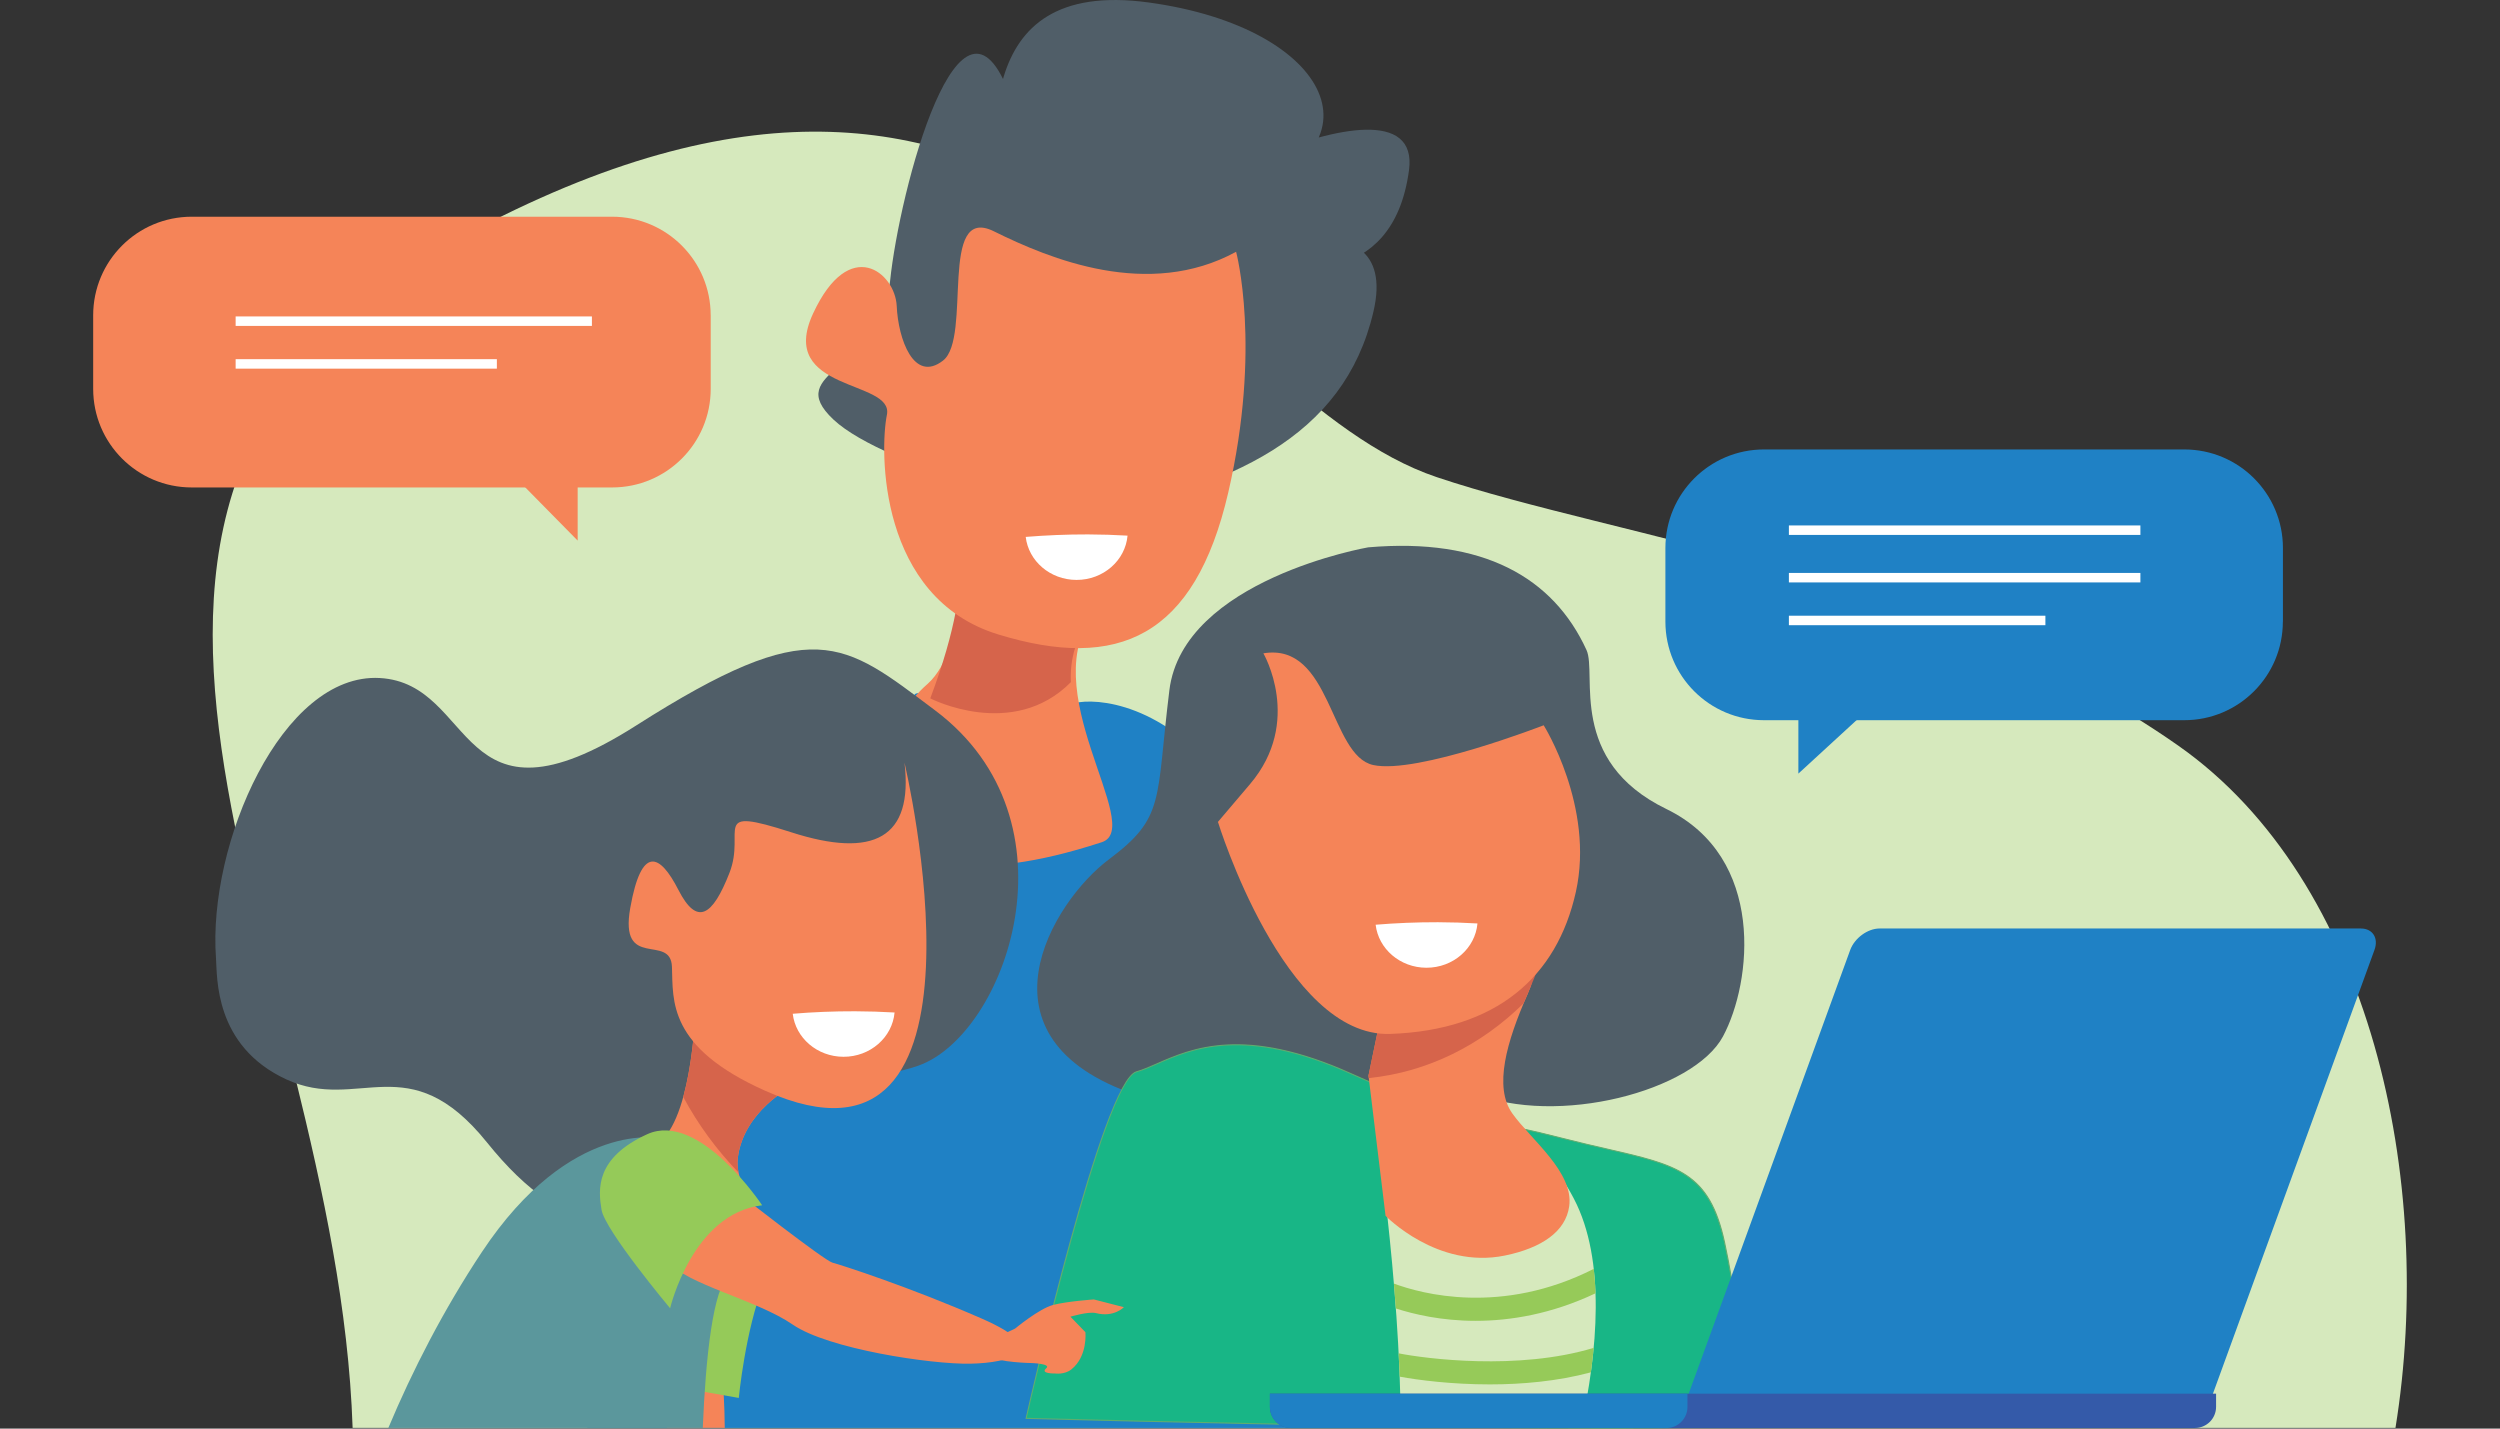 <?xml version="1.0" encoding="UTF-8"?> <!-- Generator: Adobe Illustrator 24.2.0, SVG Export Plug-In . SVG Version: 6.00 Build 0) --> <svg xmlns="http://www.w3.org/2000/svg" xmlns:xlink="http://www.w3.org/1999/xlink" version="1.1" id="Layer_1" x="0px" y="0px" viewBox="0 0 630 360" style="enable-background:new 0 0 630 360;" xml:space="preserve"><rect x="0" y="0" width="630" height="360" fill="#333333" stroke="none"/> <style type="text/css"> .st0{fill:#D6E9BD;} .st1{fill:#1F81C5;} .st2{fill:#505E68;} .st3{fill:#F58458;} .st4{fill:#D6644B;} .st5{fill:#D6644B;stroke:#212B54;stroke-width:0.434;stroke-miterlimit:10;} .st6{fill:#18B686;} .st7{fill:#60AD6E;} .st8{fill:#96CA59;} .st9{fill:#345AA9;} .st10{fill:#95CA59;} .st11{fill:#5B979C;} .st12{fill:#FFFFFF;} </style> <g> <g> <path class="st0" d="M120.04,57.76c142.06-74.45,181.11,42.01,242.05,62.49c45.57,15.31,125.89,24.88,186.85,67.66 c48.58,34.1,64.8,109.67,54.72,171.91H88.86C84.87,240.14-5.66,123.65,120.04,57.76z"></path> </g> <g> <g> <path class="st1" d="M327.87,359.84c5.69-15.56,8.41-35.23,7.25-62.73c-5.4-128.76-65.41-122.31-65.9-119.05 c-1.08,7.28-36.51-5.53-38.66-3.11c-13,14.63-40.94,22.08-63.62,56.09c-17.91,26.85-19.2,98.87-18.94,128.8H327.87L327.87,359.84 L327.87,359.84z"></path> </g> <g> <g> <path class="st2" d="M273.09,130.11c0,0-49.86-11.97-63.05-24.37c-13.17-12.41,11.92-11.98,14.26-34.89 c2.34-22.91,17.75-81.2,30.28-46.59c12.53,34.6-5.19,47.02-4.09,30.62c1.09-16.41-7.51-60.64,39.02-54.25 s60.53,37.39,20.62,49.15s49.04-37.52,44.94-6.9c-4.09,30.62-31.32,25.1-40.73,24.07c-9.4-1.03,39.25-20.46,31.77,11.58 C338.65,110.57,309.83,122.66,273.09,130.11z"></path> </g> <g> <path class="st3" d="M245.13,131.06c0,0-1.19,32.36-11.42,41.32c-18.84,16.49-23.06,61.76,43.93,39.86 c11.24-3.67-17.96-39.1-1.25-58.55C293.11,134.24,245.13,131.06,245.13,131.06z"></path> </g> <g> <path class="st4" d="M239.67,131.02c0,0,8.02,9.85-5.24,44.96c-0.01,0.04,20.82,10.7,35.43-4.08 c-0.25-5.63,1.1-11.87,6.54-18.19C293.11,134.24,239.67,131.02,239.67,131.02z"></path> </g> <g> <path class="st3" d="M311.5,63.45c0,0,6.48,24.08-1.97,60.63c-8.46,36.56-27.77,45.05-57.97,35.8 c-30.2-9.24-29.88-46.41-28.06-55.35s-27.81-5.66-18.61-25.51s20.7-10.27,21.08-1.92c0.37,8.35,4.32,19.5,11.68,13.76 c7.37-5.74-1.27-39.56,12.83-32.56C264.58,65.29,289.4,75.51,311.5,63.45z"></path> </g> <g> <path class="st5" d="M263.59,127.85"></path> </g> </g> </g> <g> <g> <path class="st2" d="M344.78,137.93c0,0-46.66,8.11-50.1,36.02c-3.44,27.89-0.98,31.95-15.23,42.61 c-14.25,10.65-35.37,45.14,6.87,59.35c42.24,14.2,63.86-9.13,84.98-0.5c21.12,8.62,55.51-0.51,62.88-14.21 c7.36-13.7,10.81-45.15-14.24-57.32c-25.05-12.17-17.41-34.09-20.14-40.07C391.44,145.55,373.75,135.41,344.78,137.93z"></path> </g> <g> <path class="st6" d="M258.58,357.43c0,0,19.22-84.94,27.81-87.33c8.6-2.38,21.23-14.32,54.11,0.48 c32.88,14.79,27.31,9.54,53.1,16.22c25.8,6.68,36.41,5.25,40.97,26.25c4.55,21,5.05,41.52,3.04,45.33 C435.58,362.2,258.58,357.43,258.58,357.43z"></path> <path class="st7" d="M401.24,360c-14.08,0-32.17-0.17-53.91-0.53c-43.99-0.71-88.31-1.89-88.75-1.91h-0.17l0.04-0.16 c0.79-3.48,19.33-85.05,27.91-87.43c1.53-0.43,3.18-1.15,5.08-1.98c8.8-3.87,22.08-9.7,49.13,2.48 c22.22,9.99,26.93,10.85,35.51,12.4c4.1,0.74,9.22,1.66,17.57,3.83c4.19,1.08,8.03,1.96,11.42,2.74 c17.74,4.07,25.83,5.93,29.65,23.61c4.73,21.81,4.95,41.78,3.02,45.43c-0.32,0.59-3.66,1.4-28.95,1.53 C406.4,360,403.9,360,401.24,360z M258.75,357.29c3.06,0.08,45.97,1.22,88.58,1.9c77.37,1.25,89.69-0.02,90.15-0.88 c1.91-3.61,1.67-23.49-3.05-45.24c-3.79-17.5-11.83-19.34-29.45-23.39c-3.39-0.78-7.22-1.66-11.42-2.74 c-8.35-2.16-13.45-3.08-17.55-3.82c-8.59-1.55-13.33-2.4-35.58-12.42c-26.93-12.12-40.15-6.31-48.9-2.47 c-1.91,0.84-3.57,1.56-5.12,1.99C278.19,272.52,259.71,353.05,258.75,357.29z"></path> </g> <g> <path class="st0" d="M381.72,283.4c-8.98-1.76-12.44-1.95-30.98-10.6c-3.4,1.19-4.69,3.79-4.46,7.8c0,0,6.62,42.44,6.7,78.74 c15.87,0.27,31.76,0.47,45.41,0.51c4.19-19.17,6.36-42.24-1.77-57.78C392.58,294.34,387.33,288.12,381.72,283.4z"></path> </g> <g> <path class="st3" d="M347.24,259.61l-2.38,11.46l4.3,35.31c0,0,13.05,13.51,30.06,10.02c9.31-1.91,15.34-6.07,16.22-12.41 c1.2-8.59-9.54-16.7-14.32-23.38c-4.77-6.68-1.43-18.14,3.82-30.06C390.18,238.61,375.39,261.51,347.24,259.61z"></path> </g> <g> <path class="st4" d="M384.93,250.53c10.77-24.92-9.54,10.98-37.7,9.06l-2.38,11.46l0.07,0.63c14.89-1.51,28.41-8.37,39-18.82 C384.26,252.09,384.6,251.31,384.93,250.53z"></path> </g> <g> <g> <path class="st8" d="M402.08,325.91c-0.07-2.09-0.23-4.14-0.45-6.16c-23.28,11.83-43.5,6.27-50.37,3.71 c0.17,2.06,0.34,4.15,0.49,6.27c4.5,1.46,11.49,3.12,20.11,3.12C380.57,332.85,390.94,331.17,402.08,325.91z"></path> </g> <g> <path class="st8" d="M400.9,345.83c0.28-2.06,0.52-4.11,0.71-6.17c-19.06,5.78-42.43,2.72-49.15,1.38 c0.1,1.95,0.18,3.92,0.27,5.88c4.73,0.87,13.07,1.95,22.72,1.95C383.49,348.87,392.43,348.1,400.9,345.83z"></path> </g> </g> <g> <path class="st3" d="M318.37,164.64c0,0,10.02,17.17-3.34,32.93c-13.36,15.75-8.11,9.54-8.11,9.54s16.7,54.4,43.43,53.44 c26.73-0.95,41.99-14.32,46.77-35.79c4.77-21.47-8.11-41.99-8.11-41.99s-31.97,12.41-42.95,10.02 C335.07,190.41,335.55,161.78,318.37,164.64z"></path> </g> </g> <g> <g> <path class="st1" d="M594.93,233.98H473.65c-3,0-6.3,2.42-7.4,5.42l-40.94,112.46h132.11l40.94-112.46 C599.46,236.41,597.92,233.98,594.93,233.98z"></path> </g> <g> <path class="st9" d="M320.01,351.2v3.32c0,2.95,2.38,5.33,5.33,5.33h227.78c2.95,0,5.33-2.38,5.33-5.33v-3.32H320.01z"></path> </g> <g> <path class="st1" d="M425.24,354.54v-3.32H320.01v3.32c0,2.95,2.38,5.33,5.33,5.33h94.57 C422.86,359.87,425.24,357.47,425.24,354.54z"></path> </g> </g> <g> <g> <g> <path class="st2" d="M54.43,241.48c0.34,4.59-0.56,22.08,17.71,30.52c18.26,8.44,30.8-8.7,50.61,15.93 c19.81,24.64,39.69,28.09,60.35-0.43s26.31-11.21,48.31-18.95c22-7.73,41.54-61.64,4.14-89.61 c-23.12-17.3-30.41-24.66-75.24,3.89c-45.61,29.05-40.04-10.6-64.61-11.97C71.11,169.49,52.31,212.6,54.43,241.48z"></path> </g> <g> <path class="st3" d="M195.76,311.53c-7.35,6.67-15.46,9.65-22.6,7.34c-9.6-3.09-15.05-14.94-15.21-30.03 c0.19,0.07,0.38,0.13,0.57,0.2c12.93,4.93,15.89-20.87,16.69-32.83c0.8-11.97,24.11,17.7,24.11,17.7s-11.91,6.11-13.39,17.85 C185.15,297.94,190.1,304.07,195.76,311.53z"></path> </g> <g> <path class="st4" d="M186.12,295.49c-5.54-5.73-10.23-12.15-13.94-19.05c1.89-6.87,2.68-14.91,3.03-20.23 c0.8-11.97,24.11,17.7,24.11,17.7s-11.91,6.11-13.39,17.85C185.77,293,185.86,294.24,186.12,295.49z"></path> </g> <g> <path class="st3" d="M227.93,192.19c0,0,26.08,109.96-35.04,82.71c-24.72-11.02-23.24-22.77-23.56-31.28 c-0.32-8.51-13.33,1.05-10.5-14.85c2.83-15.9,7.46-13.65,12.14-4.49c4.69,9.15,8.58,6.59,12.84-4.28 c4.27-10.85-5.24-16.97,15.54-10.28C220.13,216.42,230.19,211.25,227.93,192.19z"></path> </g> </g> <g> <g> <path class="st3" d="M182.64,359.84c-0.03-5.98-0.45-11.12-0.45-11.12s-8.63-4.86-10.45-2.04c-0.98,1.51-2.54,7.17-3.7,13.15 H182.64L182.64,359.84L182.64,359.84z"></path> </g> <g> <path class="st10" d="M179.73,293.95c0,0,17.33,18.22,12.71,29.69c-4.6,11.47-6.27,28.64-6.27,28.64l-20.52-3.63 C165.64,348.66,177.77,295.11,179.73,293.95z"></path> </g> <g> <path class="st11" d="M177.1,359.84c0.75-17.95,2.55-35.03,6.7-38.77c8.59-7.69-1.83-33.59-17.08-34.2 c0,0-22.84-5.18-45.3,28.66c-9.68,14.59-17.54,29.95-23.56,44.31H177.1z"></path> </g> <g> <path class="st3" d="M255.79,334.81c0,0,6.07-5.04,9.59-5.96c3.54-0.93,10.27-1.39,10.27-1.39l7.57,1.95c0,0-2.51,2.65-7,1.5 c-1.88-0.49-6.47,0.9-6.47,0.9l3.77,3.9c0,0,0.64,6.03-3.52,9.37c-1.73,1.39-4.11,1.04-4.11,1.04s-3.89,0.1-2.24-1.31 c1.36-1.16-3.69-1.32-3.69-1.32s-7.87-0.09-11.81-1.85C244.2,339.89,253.27,335.99,255.79,334.81z"></path> </g> <g> <path class="st3" d="M185.75,300.46c0,0,21.98,17.21,24.05,17.74c2.07,0.53,19.34,6.09,37.64,14.1s7.04,11.17-2.92,11.35 c-9.95,0.19-35.91-3.73-44.78-9.87c-8.88-6.14-27.08-10.27-31.17-15.73C164.46,312.59,185.75,300.46,185.75,300.46z"></path> </g> <g> <path class="st10" d="M192.06,303.73c0,0-15.86-23.89-28.96-17.91c-13.09,5.98-12.38,13.88-11.51,19.06 c0.87,5.18,17.28,24.81,17.28,24.81S174.47,305.81,192.06,303.73z"></path> </g> </g> </g> <g> <path class="st1" d="M575.28,156.64c0,13.73-11.12,24.85-24.85,24.85H444.53c-13.73,0-24.85-11.12-24.85-24.85v-18.53 c0-13.73,11.12-24.85,24.85-24.85h105.92c13.73,0,24.85,11.13,24.85,24.85v18.53H575.28z"></path> </g> <g> <polygon class="st1" points="453.19,194.95 453.19,169.52 480.87,169.52 "></polygon> </g> <g> <path class="st3" d="M179.09,79.46c0-13.73-11.12-24.85-24.85-24.85H48.33c-13.73,0-24.85,11.12-24.85,24.85v18.53 c0,13.73,11.12,24.85,24.85,24.85h105.92c13.73,0,24.85-11.12,24.85-24.85V79.46z"></path> </g> <g> <polygon class="st3" points="145.57,136.23 145.57,110.87 120.6,110.87 "></polygon> </g> <g> <g> <rect x="450.8" y="132.41" class="st12" width="88.58" height="2.39"></rect> </g> <g> <rect x="450.8" y="144.38" class="st12" width="88.58" height="2.39"></rect> </g> <g> <rect x="450.8" y="155.16" class="st12" width="64.64" height="2.39"></rect> </g> </g> <g> <g> <rect x="59.38" y="79.74" class="st12" width="89.78" height="2.39"></rect> </g> <g> <rect x="59.38" y="90.51" class="st12" width="65.83" height="2.39"></rect> </g> </g> <g> <path class="st12" d="M274.17,134.67c3.38,0.01,6.7,0.12,9.97,0.31c-0.55,6.26-6.11,11.18-12.88,11.16 c-6.63-0.02-12.07-4.76-12.78-10.84C263.58,134.89,268.82,134.66,274.17,134.67z"></path> </g> <g> <path class="st12" d="M362.35,232.4c3.38,0.01,6.7,0.12,9.97,0.31c-0.55,6.26-6.11,11.18-12.88,11.16 c-6.63-0.02-12.07-4.76-12.78-10.84C351.77,232.61,357,232.39,362.35,232.4z"></path> </g> <g> <path class="st12" d="M215.46,254.84c3.38,0.01,6.7,0.12,9.97,0.31c-0.55,6.26-6.11,11.18-12.88,11.16 c-6.63-0.02-12.07-4.76-12.78-10.84C204.89,255.04,210.11,254.83,215.46,254.84z"></path> </g> </g> </svg> 